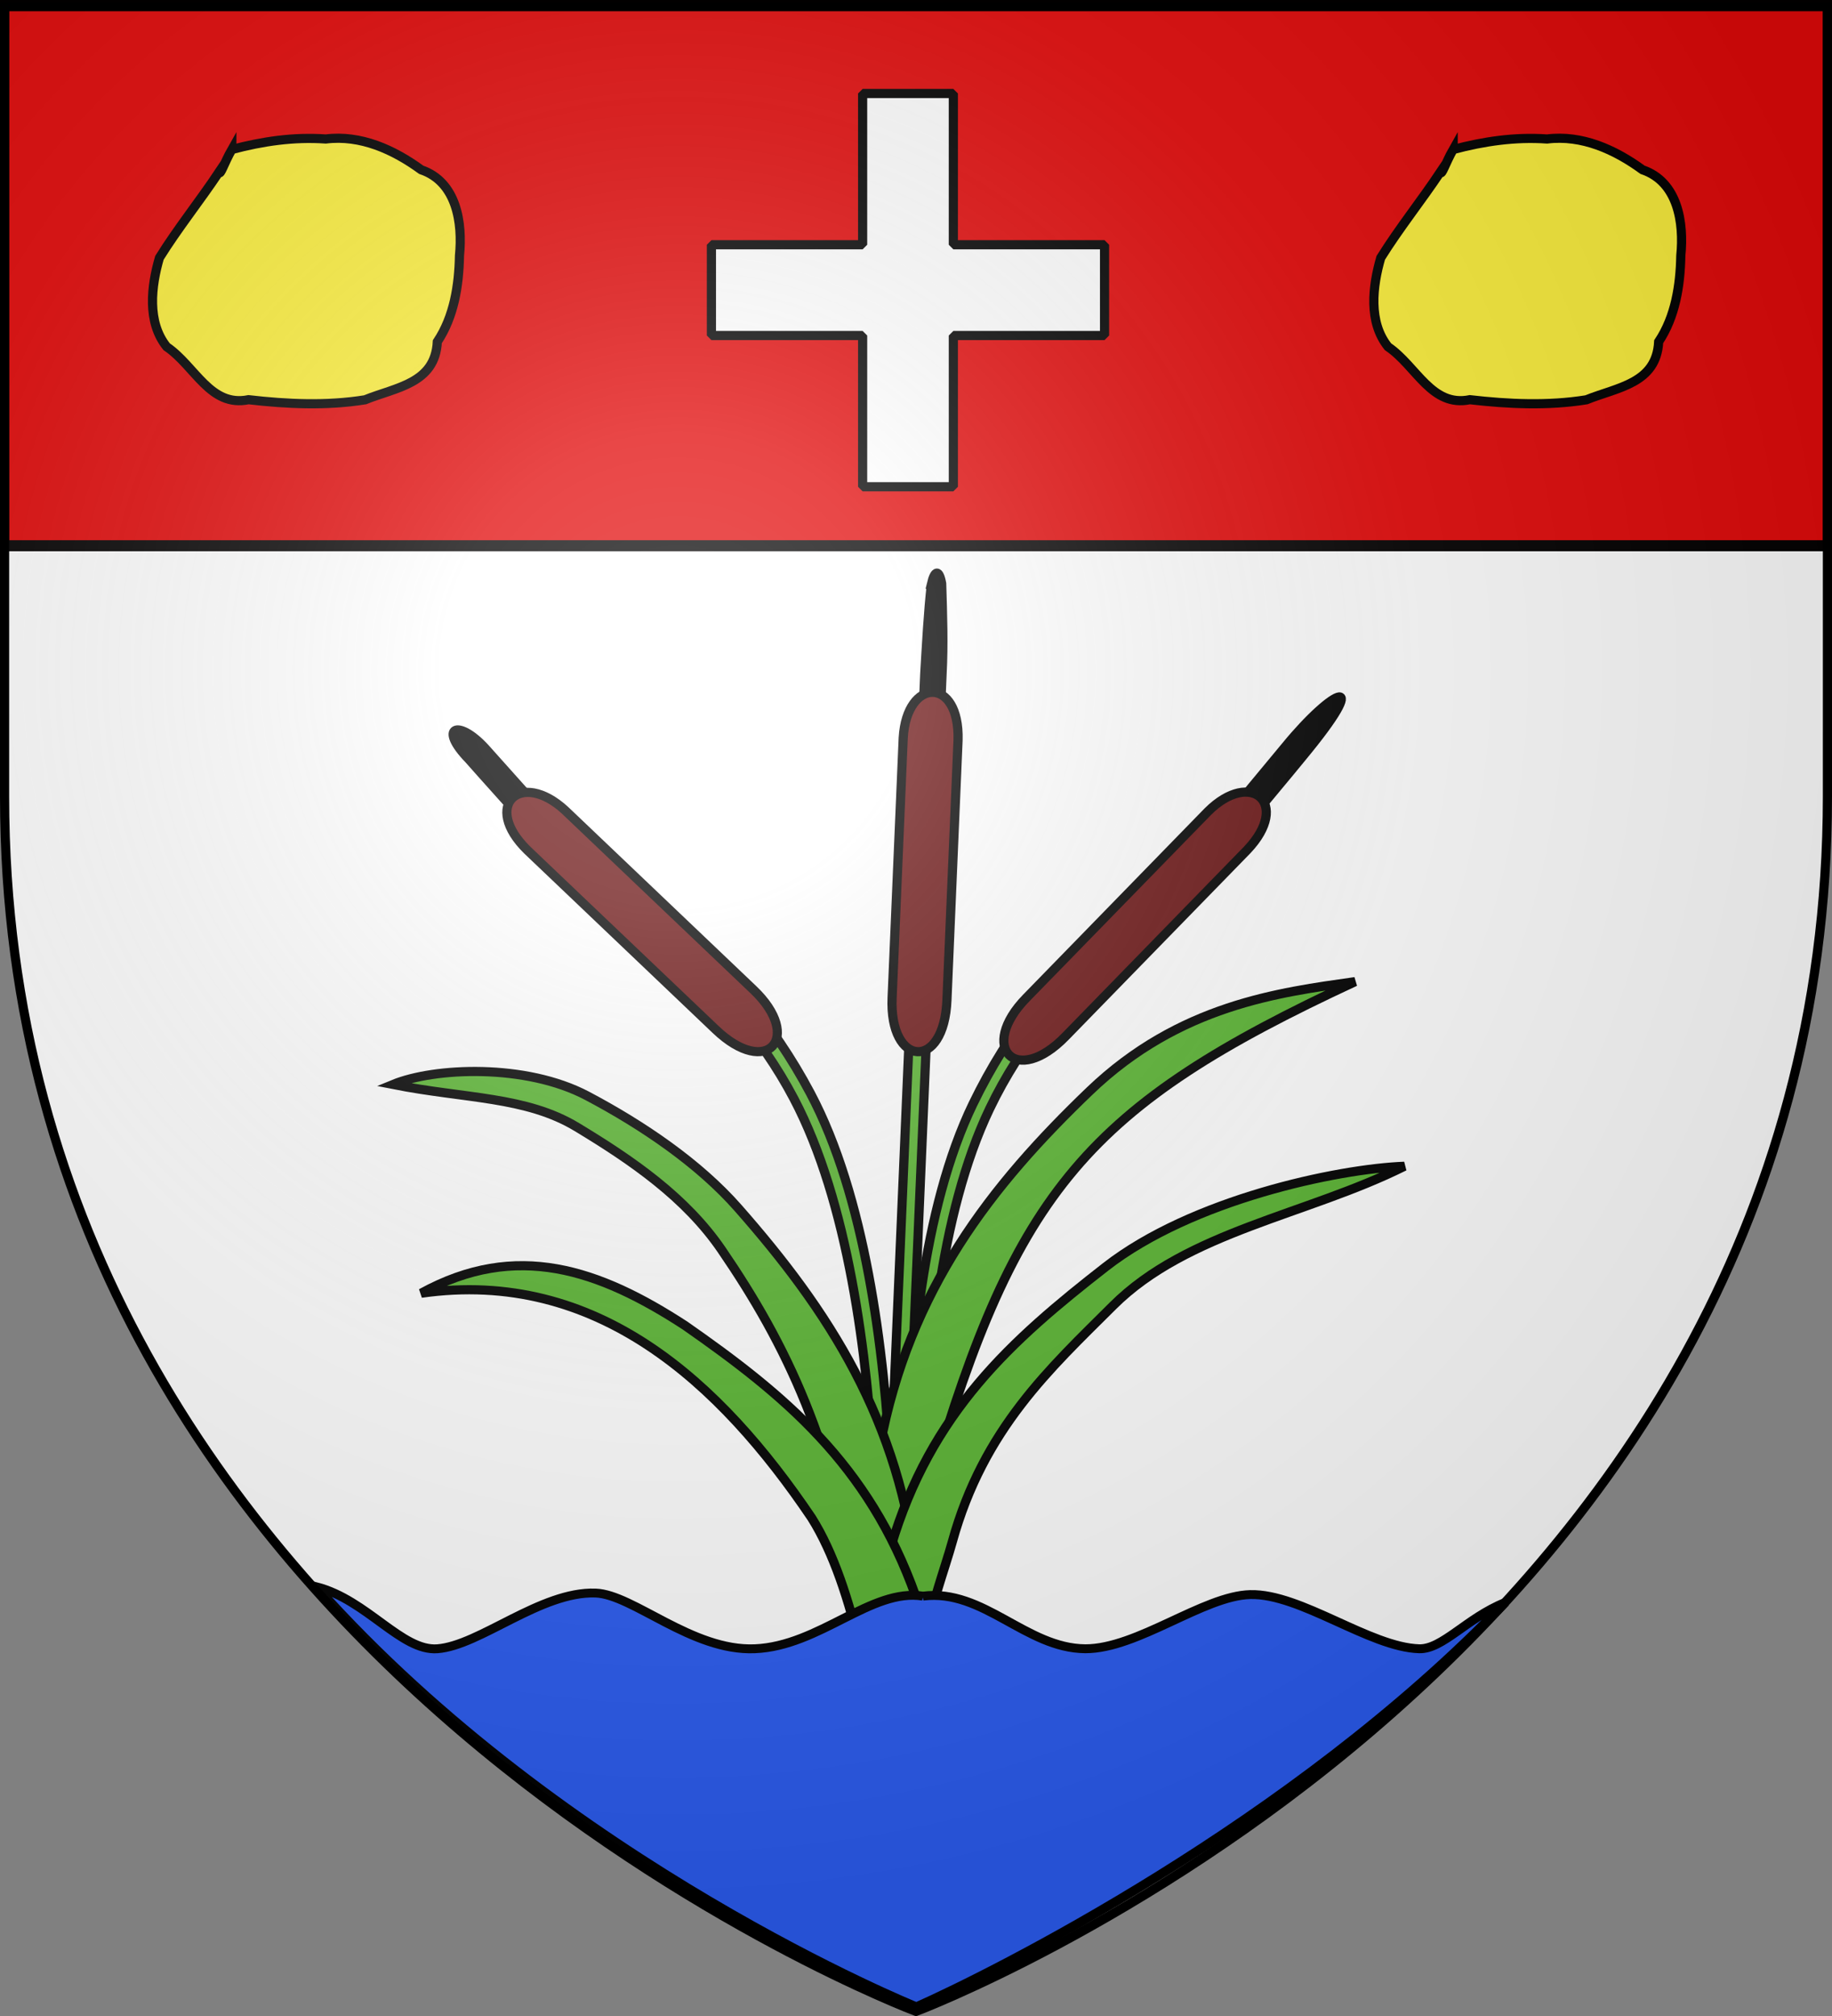 <svg xmlns="http://www.w3.org/2000/svg" xmlns:xlink="http://www.w3.org/1999/xlink" width="600" height="660" version="1.0"><rect width="100%" height="100%" fill="#808080" stroke="none"/><desc>Flag of Canton of Valais (Wallis)</desc><defs><pattern id="n" width="63.433" height="32.822" patternTransform="translate(706.076 -110.317)" patternUnits="userSpaceOnUse"><path d="M1 16.188V1m45.974 15.188v15.634H15.96V16.188M31.467 1v15.188M1 31.822h61.433M1 16.188h61.433" style="fill:none;fill-opacity:1;fill-rule:evenodd;stroke:#000;stroke-width:2;stroke-linecap:square;stroke-linejoin:miter;stroke-miterlimit:4;stroke-dasharray:none;stroke-opacity:1;display:inline"/></pattern><pattern xlink:href="#n" id="o" patternTransform="translate(706.076 -110.317)"/><pattern xlink:href="#n" id="p" patternTransform="translate(706.076 -110.317)"/><pattern xlink:href="#n" id="q" patternTransform="translate(706.076 -110.317)"/><pattern xlink:href="#o" id="u" patternTransform="translate(1455.798 -99.233)"/><pattern xlink:href="#p" id="s" patternTransform="translate(1455.798 -99.233)"/><pattern xlink:href="#q" id="r" patternTransform="translate(1455.798 -99.233)"/><pattern xlink:href="#F" id="E" patternTransform="translate(1455.798 -99.233)"/><pattern xlink:href="#G" id="D" patternTransform="translate(1455.798 -99.233)"/><pattern xlink:href="#H" id="C" patternTransform="translate(1455.798 -99.233)"/><pattern xlink:href="#y" id="F" patternTransform="translate(706.076 -110.317)"/><pattern xlink:href="#y" id="G" patternTransform="translate(706.076 -110.317)"/><pattern xlink:href="#y" id="H" patternTransform="translate(706.076 -110.317)"/><pattern id="y" width="63.433" height="32.822" patternTransform="translate(706.076 -110.317)" patternUnits="userSpaceOnUse"><path d="M1 16.188V1m45.974 15.188v15.634H15.96V16.188M31.467 1v15.188M1 31.822h61.433M1 16.188h61.433" style="fill:none;fill-opacity:1;fill-rule:evenodd;stroke:#000;stroke-width:2;stroke-linecap:square;stroke-linejoin:miter;stroke-miterlimit:4;stroke-dasharray:none;stroke-opacity:1;display:inline"/></pattern><g id="f"><path id="e" d="M0 0v1h.5z" transform="rotate(18 3.157 -.5)"/><use xlink:href="#e" width="810" height="540" transform="scale(-1 1)"/></g><g id="g"><use xlink:href="#f" width="810" height="540" transform="rotate(72)"/><use xlink:href="#f" width="810" height="540" transform="rotate(144)"/></g><g id="j"><path id="i" d="M0 0v1h.5z" transform="rotate(18 3.157 -.5)"/><use xlink:href="#i" width="810" height="540" transform="scale(-1 1)"/></g><g id="k"><use xlink:href="#j" width="810" height="540" transform="rotate(72)"/><use xlink:href="#j" width="810" height="540" transform="rotate(144)"/></g><g id="L"><path id="K" d="M0 0v1h.5z" transform="rotate(18 3.157 -.5)"/><use xlink:href="#K" width="810" height="540" transform="scale(-1 1)"/></g><g id="M"><use xlink:href="#L" width="810" height="540" transform="rotate(72)"/><use xlink:href="#L" width="810" height="540" transform="rotate(144)"/></g><g id="aa"><path id="Z" d="M0 0v1h.5z" transform="rotate(18 3.157 -.5)"/><use xlink:href="#Z" width="810" height="540" transform="scale(-1 1)"/></g><g id="ab"><use xlink:href="#aa" width="810" height="540" transform="rotate(72)"/><use xlink:href="#aa" width="810" height="540" transform="rotate(144)"/></g><radialGradient xlink:href="#a" id="ai" cx="221.445" cy="226.331" r="300" fx="221.445" fy="226.331" gradientTransform="matrix(1.353 0 0 1.349 -77.63 -85.747)" gradientUnits="userSpaceOnUse"/><linearGradient id="a"><stop offset="0" style="stop-color:white;stop-opacity:.314"/><stop offset=".19" style="stop-color:white;stop-opacity:.251"/><stop offset=".6" style="stop-color:#6b6b6b;stop-opacity:.125"/><stop offset="1" style="stop-color:black;stop-opacity:.125"/></linearGradient></defs><g style="display:inline"><path d="M300 658.5s298.5-112.32 298.5-397.772V2.176H1.5v258.552C1.5 546.18 300 658.5 300 658.5" style="fill:#fff;fill-opacity:1;fill-rule:evenodd;stroke:none;stroke-width:1px;stroke-linecap:butt;stroke-linejoin:miter;stroke-opacity:1"/><g style="fill:#e20909"><path d="M1.496 393.858h597.008v147.008H1.496z" style="fill:#e20909;fill-opacity:1;fill-rule:nonzero;stroke:#020000;stroke-width:3;stroke-linecap:butt;stroke-miterlimit:4;stroke-opacity:1;stroke-dasharray:none" transform="matrix(1 0 0 1.205 .004 -473.079)"/></g><g style="fill:#fff;stroke:#000;stroke-opacity:1;stroke-width:4.846;stroke-miterlimit:4;stroke-dasharray:none"><path d="M361.714 402.648v80h-80v48h80v80h48v-80h80v-48h-80v-80z" style="fill:#fff;fill-opacity:1;fill-rule:evenodd;stroke:#000;stroke-width:4.846;stroke-linejoin:bevel;stroke-miterlimit:4;stroke-opacity:1;stroke-dasharray:none;stroke-dashoffset:10;display:inline" transform="matrix(.619 0 0 .619 58.618 -218.63)"/></g><g style="stroke:#000;stroke-width:3;stroke-miterlimit:4;stroke-opacity:1;stroke-dasharray:none"><g style="stroke:#000;stroke-width:3.993;stroke-miterlimit:4;stroke-opacity:1;stroke-dasharray:none;display:inline"><g style="stroke:#000;stroke-width:3.993;stroke-miterlimit:4;stroke-opacity:1;stroke-dasharray:none;display:inline"><g style="fill:#5ab532;stroke:#000;stroke-width:3.993;stroke-miterlimit:4;stroke-opacity:1;stroke-dasharray:none"><g style="fill:#5ab532;stroke:#000;stroke-width:3.993;stroke-miterlimit:4;stroke-opacity:1;stroke-dasharray:none"><path d="M-325.959 127.818c20.192 16.715 72.63 42.835 104.992 97.81 51.238 87.042 47.408 263.378 47.408 263.378l6.915-3.041s4.268-176.155-47.26-263.041c-36.55-61.63-87.825-85.97-106.532-100.463z" style="fill:#5ab532;fill-opacity:1;stroke:#000;stroke-width:3.993;stroke-miterlimit:4;stroke-opacity:1;stroke-dasharray:none" transform="matrix(.75 .036 -.036 .75 433.897 198.472)"/><path d="M-362.943 79.318c-12.519-12.365-20.98-8.053-6.703 5.292 0 0 35.097 36.097 43.687 43.208l5.523-5.357z" style="fill:#000;fill-opacity:1;stroke:#000;stroke-width:3.993;stroke-miterlimit:4;stroke-opacity:1;stroke-dasharray:none" transform="matrix(.75 .036 -.036 .75 433.897 198.472)"/><path d="M-326.732 104.78c-20.209-16.935-36.487-.46-15.645 18.096l85.72 74.112c23.49 20.477 38.667 1.728 15.645-18.097z" style="fill:#6b1414;fill-opacity:1;stroke:#000;stroke-width:3.993;stroke-miterlimit:4;stroke-opacity:1;stroke-dasharray:none" transform="matrix(.75 .036 -.036 .75 433.897 198.472)"/></g><g style="fill:#5ab532;stroke:#000;stroke-width:3.993;stroke-miterlimit:4;stroke-opacity:1;stroke-dasharray:none;display:inline"><path d="M-325.959 127.818c20.192 16.715 72.63 42.835 104.992 97.81 51.238 87.042 47.408 263.378 47.408 263.378l6.915-3.041s4.268-176.155-47.26-263.041c-36.55-61.63-87.825-85.97-106.532-100.463z" style="fill:#5ab532;fill-opacity:1;stroke:#000;stroke-width:3.993;stroke-miterlimit:4;stroke-opacity:1;stroke-dasharray:none" transform="matrix(-.749 .064 .064 .749 144.188 208.103)"/><path d="M-362.943 79.318c-23.05-23.694-41.16-29.764-6.703 5.292 0 0 35.097 36.097 43.687 43.208l5.523-5.357z" style="fill:#000;fill-opacity:1;stroke:#000;stroke-width:3.993;stroke-miterlimit:4;stroke-opacity:1;stroke-dasharray:none" transform="matrix(-.749 .064 .064 .749 144.188 208.103)"/><path d="M-326.732 104.78c-20.209-16.935-36.487-.46-15.645 18.096l85.72 74.112c23.49 20.477 38.667 1.728 15.645-18.097z" style="fill:#6b1414;fill-opacity:1;stroke:#000;stroke-width:3.993;stroke-miterlimit:4;stroke-opacity:1;stroke-dasharray:none" transform="matrix(-.749 .064 .064 .749 144.188 208.103)"/></g><g style="fill:#5ab532;stroke:#000;stroke-width:7.12;stroke-miterlimit:4;stroke-opacity:1;stroke-dasharray:none"><path d="M-476.582-46.327v655.281h-13.468V-49.542z" style="fill:#5ab532;fill-opacity:1;stroke:#000;stroke-width:7.12;stroke-miterlimit:4;stroke-opacity:1;stroke-dasharray:none" transform="matrix(.421 .018 -.018 .421 507.032 279.485)"/><path d="M-487.901-188.671c2.18-11.48 5.515-11.785 8.002-.942 1.88 25.797 3.523 46.832 3.317 70.248v38.13l-13.468-.247v-37.486c.393-23.245.616-47.422 2.149-69.703z" style="fill:#000;fill-opacity:1;stroke:#000;stroke-width:7.12;stroke-miterlimit:4;stroke-opacity:1;stroke-dasharray:none" transform="matrix(.421 .018 -.018 .421 507.032 279.485)"/><path d="M-504.633-68.55c.725-47.005 41.926-49.748 42.65 0v202.03c.228 55.559-42.759 54.168-42.65 0z" style="fill:#6b1414;fill-opacity:1;stroke:#000;stroke-width:7.12;stroke-miterlimit:4;stroke-opacity:1;stroke-dasharray:none" transform="matrix(.421 .018 -.018 .421 507.032 279.485)"/></g><g style="fill:#5ab532;stroke:#000;stroke-width:7.87;stroke-miterlimit:4;stroke-opacity:1;stroke-dasharray:none"><path d="M-499.762 406.805c-1.32-7.3 10.948-13.909 12.337-45.146 1.24-27.91-4.73-54.416-1.046-80.009 19.569-135.929 86.69-228.38 167.268-312.402 74.027-77.192 159.376-91.479 223.93-103.459C-322.85-17.66-380.608 57.61-443.456 310.297c-11.494 55.645-28.802 108.737-34.02 163.754z" style="fill:#5ab532;fill-opacity:1;fill-rule:evenodd;stroke:#000;stroke-width:7.87;stroke-linecap:butt;stroke-linejoin:miter;stroke-miterlimit:4;stroke-opacity:1;stroke-dasharray:none" transform="scale(.381)rotate(2.418 -22630.115 30257.076)"/><path d="M-444.622 509.195c-3.936-9.265-7.709-20.806-8.317-34.489-1.24-27.909 4.73-54.416 1.046-80.008-19.57-135.93-86.69-228.38-167.268-312.403-35.2-36.703-84.478-67.3-133.429-90.588-53.998-25.689-132.29-18.913-167.272-2.749 62.769 9.705 114.556 5.321 159.402 29.858 49.726 27.206 96.437 56.85 128.812 100.13 59.702 79.814 102.974 161.483 132.495 304.398 6 29.045 14.195 57.395 21.4 85.686z" style="fill:#5ab532;fill-opacity:1;fill-rule:evenodd;stroke:#000;stroke-width:7.87;stroke-linecap:butt;stroke-linejoin:miter;stroke-miterlimit:4;stroke-opacity:1;stroke-dasharray:none" transform="scale(.381)rotate(2.418 -22630.115 30257.076)"/></g><g style="fill:#5ab532;stroke:#000;stroke-width:7.87;stroke-miterlimit:4;stroke-opacity:1;stroke-dasharray:none"><path d="M-499.827 537.204c-.499-6.502 4.59-20.205 8.61-47.391 3.591-24.29.752-58.102 6.271-80.146 29.317-117.085 96.304-181.785 174.299-248.009 71.654-60.84 195.331-92.473 252.846-97.15-81.86 45.224-183.996 63.879-245.22 130.315-51.535 55.922-106.639 110.152-129.395 208.383-5.402 23.319-17.1 59.036-16.868 75.955.42 30.748-3.324 50.573-8.532 72.979l-33.293 1.354z" style="fill:#5ab532;fill-opacity:1;fill-rule:evenodd;stroke:#000;stroke-width:7.87;stroke-linecap:butt;stroke-linejoin:miter;stroke-miterlimit:4;stroke-opacity:1;stroke-dasharray:none" transform="scale(.381)rotate(2.418 -21639.703 30503.73)"/><path d="M-446.086 527.788c-6.874-23.572-7.298-55.305-15.776-76.39-45.027-111.985-121.6-169.084-207.906-224.039-75.875-44.98-147.891-66.542-227.797-18.203 149.912-27.996 260.303 66.084 343.416 178.634 20.385 29.545 34.858 69.066 47.473 113.16 5.818 20.333 6.246 37.767 6.1 54.673 18.284 5.75 35.039 5.38 51.355 3.26 7.62.367 9.59-12.307 3.135-31.095z" style="fill:#5ab532;fill-opacity:1;fill-rule:evenodd;stroke:#000;stroke-width:7.87;stroke-linecap:butt;stroke-linejoin:miter;stroke-miterlimit:4;stroke-opacity:1;stroke-dasharray:none" transform="scale(.381)rotate(2.418 -21639.703 30503.73)"/></g></g></g></g></g><g style="fill:#2b5df2"><g style="fill:#2b5df2"><g style="fill:#2b5df2;fill-opacity:1;stroke:#000;stroke-width:6.059;stroke-miterlimit:4;stroke-opacity:1;stroke-dasharray:none"><g style="fill:#2b5df2;fill-opacity:1;stroke:#000;stroke-width:2.881;stroke-miterlimit:4;stroke-opacity:1;stroke-dasharray:none;display:inline"><path d="M301.017 525.444c-15.746-2.703-31.45 16.197-51.282 17.062-19.15.836-37.135-17.643-48.562-18.062-16.69-.613-35.273 17.026-48.219 18.062-10.905.873-21.455-15.834-36.897-20.093 75.768 90.176 182.967 136.157 182.967 136.157 23.148-10.928 114.74-59.345 179.561-131.06-11.652 4.981-19.145 15.228-26.256 14.996-15.073-.493-36.155-17.968-51.5-17.562-14.23.376-34.394 17.587-50.281 17.562-18.144-.121-31.079-19.562-49.531-17.062z" style="fill:#2b5df2;fill-opacity:1;fill-rule:evenodd;stroke:#000;stroke-width:2.881;stroke-linecap:butt;stroke-linejoin:miter;stroke-miterlimit:4;stroke-opacity:1;stroke-dasharray:none;display:inline" transform="matrix(1.074 0 0 1.01 -21.021 -8.157)"/></g></g></g></g><g style="stroke:#000;stroke-opacity:1;stroke-width:3;stroke-miterlimit:4;stroke-dasharray:none"><path id="ah" d="M-159.114 343.464c-2.546 4.482-3.856 8.875-4.143 7.328-6.35 9.518-13.572 18.498-19.57 28.134-2.702 9.298-4.113 21.052 2.378 29.126 9.394 6.399 14.21 19.895 26.803 17.332 12.632 1.452 25.59 2.053 38.165.03 10.138-4.102 22.975-5.284 23.672-19.019 5.453-8.186 7.072-18.359 7.25-28.172 1.077-10.778-.912-24.143-12.532-28.108-9.06-6.607-19.83-11.494-31.265-10.082-10.552-.738-20.61.764-30.758 3.431z" style="fill:#fcef3c;stroke:#000;stroke-width:3;stroke-linecap:butt;stroke-linejoin:miter;stroke-opacity:1;stroke-miterlimit:4;stroke-dasharray:none" transform="translate(235.042 -294.53)"/></g><use xlink:href="#ah" width="600" height="660" style="stroke:#000;stroke-opacity:1;stroke-width:3;stroke-miterlimit:4;stroke-dasharray:none" transform="translate(400)"/></g><path d="M300 658.5s298.5-112.32 298.5-397.772V2.176H1.5v258.552C1.5 546.18 300 658.5 300 658.5" style="opacity:1;fill:url(#ai);fill-opacity:1;fill-rule:evenodd;stroke:none;stroke-width:1px;stroke-linecap:butt;stroke-linejoin:miter;stroke-opacity:1"/><path d="M300 658.5S1.5 546.18 1.5 260.728V2.176h597v258.552C598.5 546.18 300 658.5 300 658.5z" style="opacity:1;fill:none;fill-opacity:1;fill-rule:evenodd;stroke:#000;stroke-width:3;stroke-linecap:butt;stroke-linejoin:miter;stroke-miterlimit:4;stroke-dasharray:none;stroke-opacity:1"/></svg>